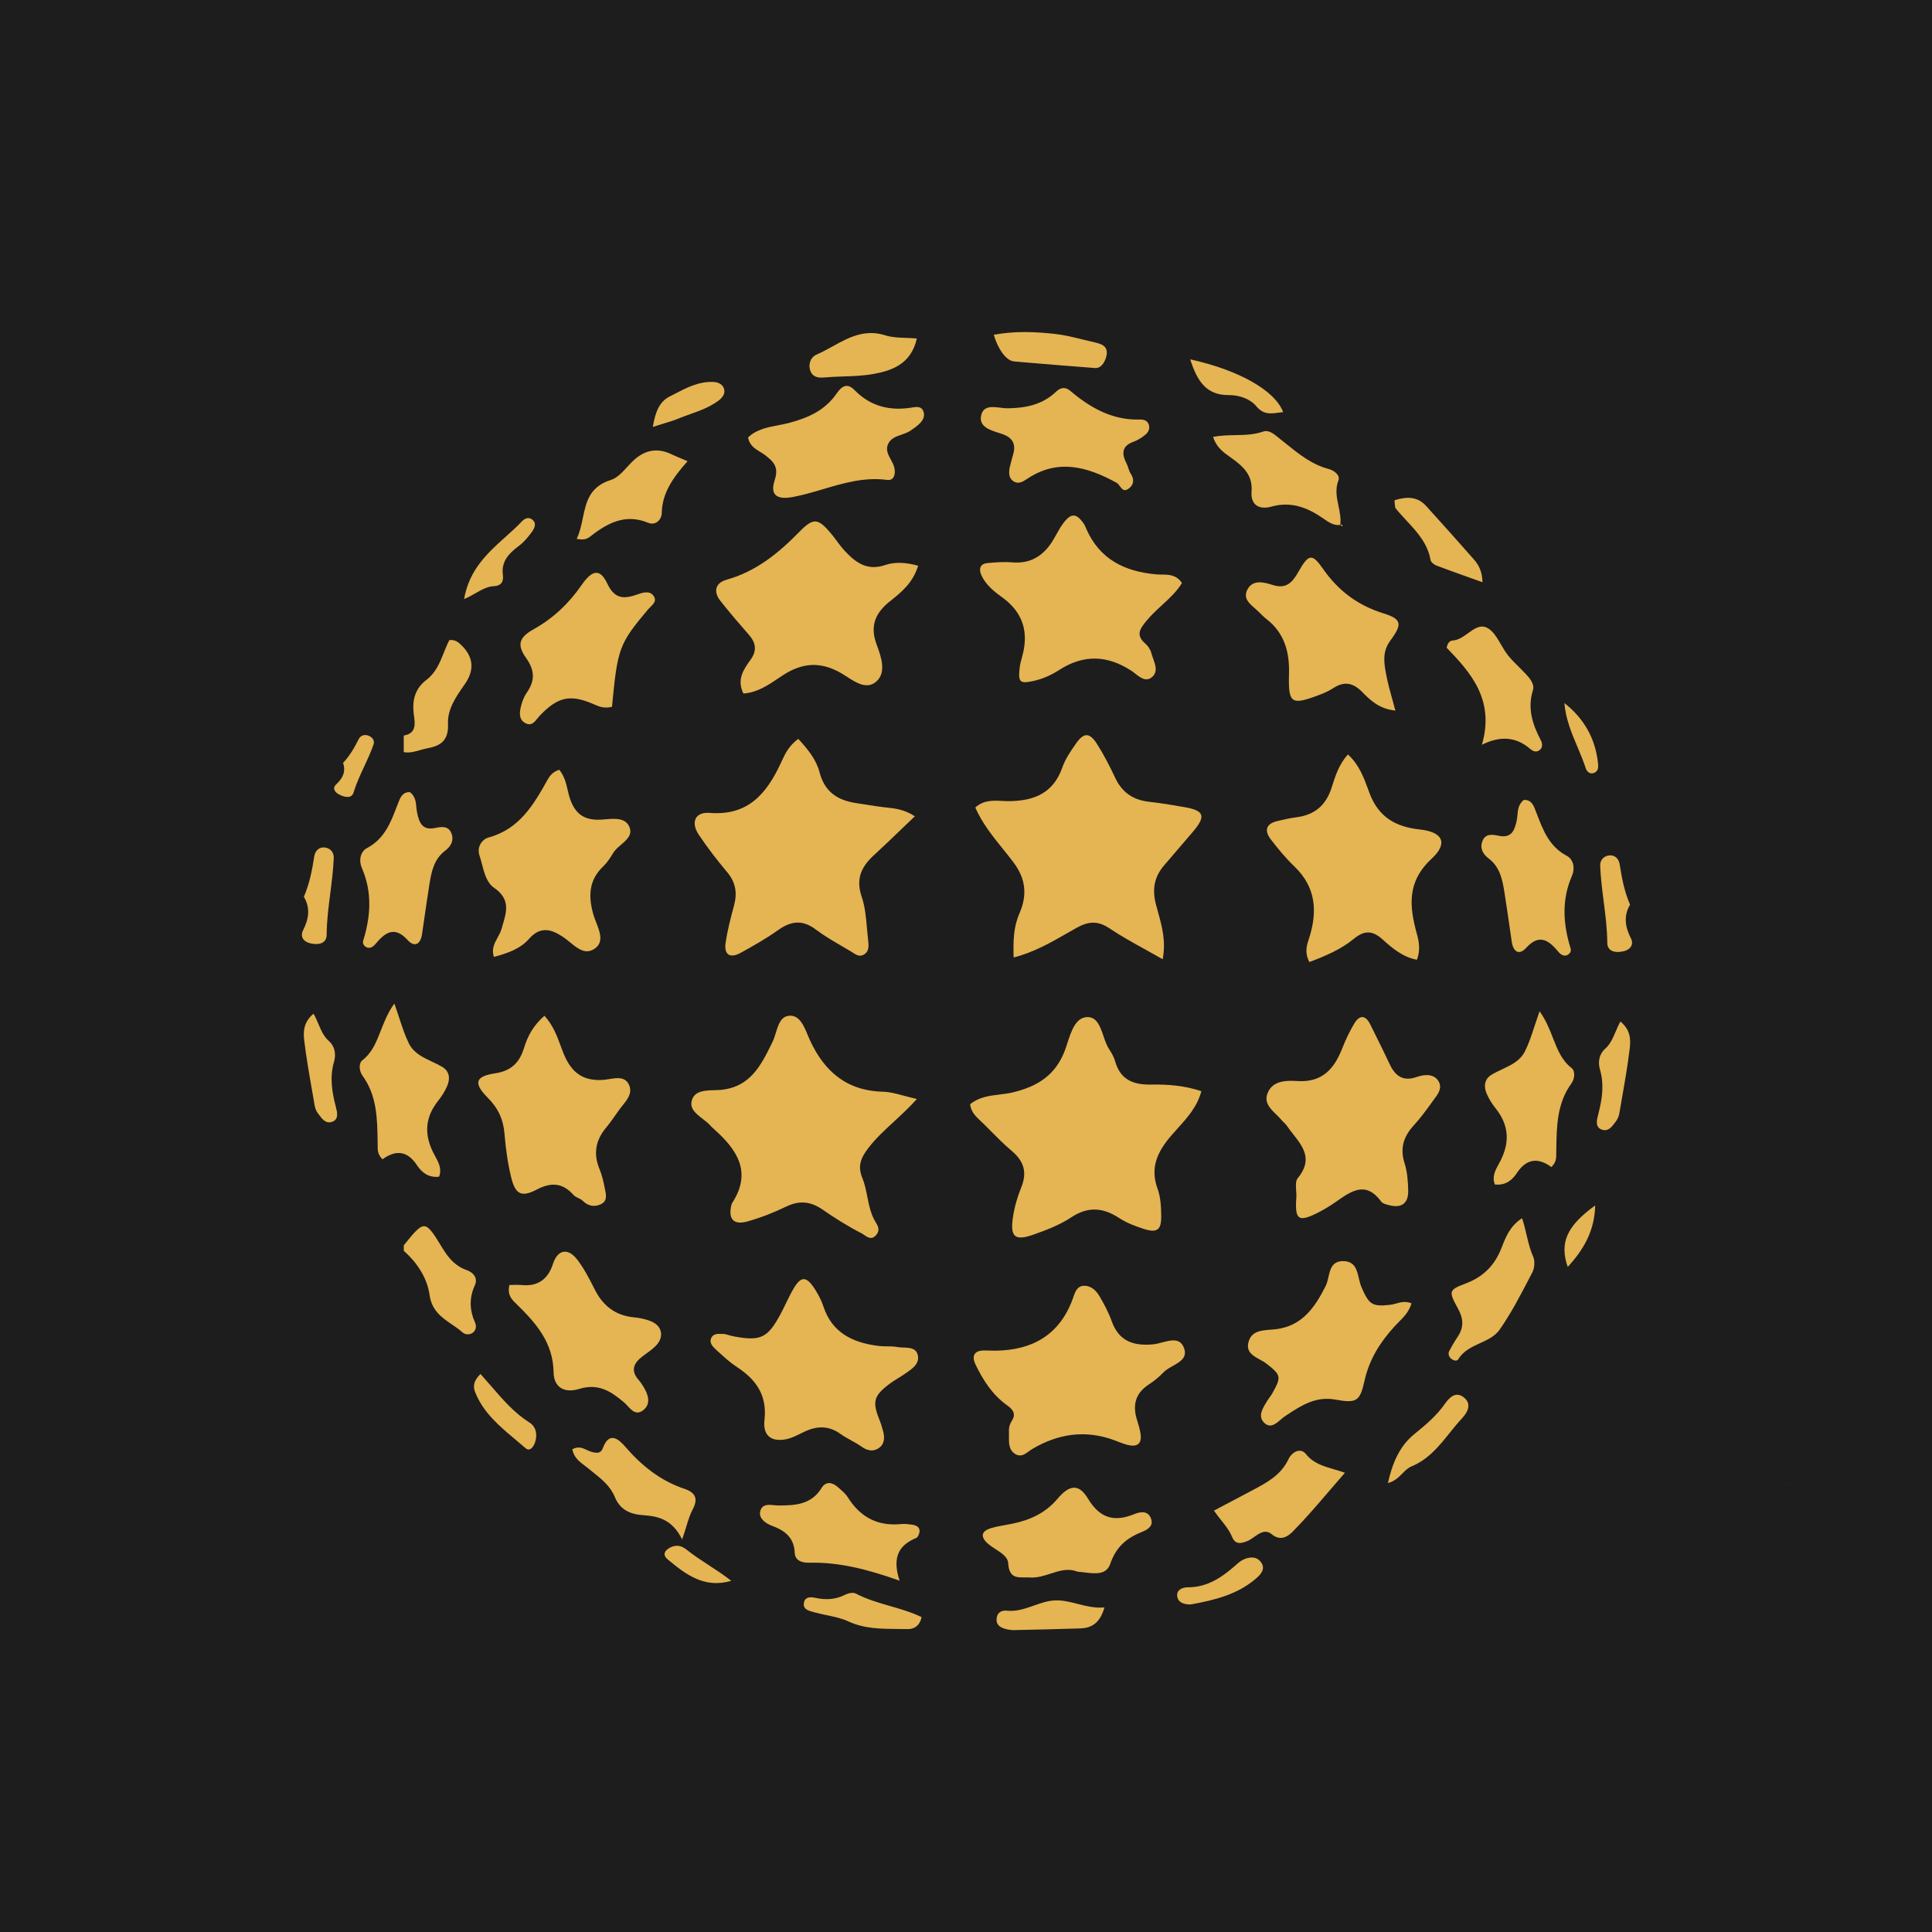 <?xml version="1.0" encoding="UTF-8"?>
<svg xmlns="http://www.w3.org/2000/svg" width="64" height="64" viewBox="0 0 64 64" fill="none">
  <rect width="64" height="64" fill="#1D1D1D"></rect>
  <path fill-rule="evenodd" clip-rule="evenodd" d="M34.933 11.06C34.282 10.99 33.624 10.96 32.919 11.089H32.92C33.05 11.542 33.32 11.949 33.592 11.973C34.485 12.052 35.382 12.123 36.278 12.192C36.486 12.208 36.63 11.96 36.661 11.74C36.699 11.458 36.478 11.391 36.265 11.342C36.14 11.314 36.016 11.283 35.891 11.253L35.891 11.253C35.574 11.174 35.256 11.095 34.933 11.06ZM25.769 14.089C25.416 14.156 25.058 14.225 24.782 14.49C24.824 14.751 25.006 14.862 25.181 14.969C25.239 15.004 25.297 15.039 25.348 15.079C25.631 15.298 25.804 15.471 25.663 15.903C25.503 16.392 25.726 16.563 26.257 16.465C26.599 16.402 26.935 16.302 27.271 16.203C27.956 16 28.642 15.798 29.387 15.898C29.608 15.927 29.671 15.721 29.63 15.51C29.611 15.41 29.56 15.317 29.509 15.224C29.426 15.069 29.343 14.917 29.407 14.74C29.484 14.529 29.674 14.464 29.865 14.398C29.968 14.362 30.072 14.327 30.158 14.268L30.169 14.26C30.265 14.195 30.364 14.128 30.448 14.047C30.561 13.94 30.646 13.809 30.594 13.643C30.532 13.447 30.359 13.476 30.221 13.498L30.216 13.499C29.48 13.621 28.836 13.464 28.306 12.92C28.051 12.659 27.867 12.815 27.716 13.033C27.327 13.599 26.765 13.845 26.122 14.014C26.007 14.044 25.888 14.066 25.769 14.089ZM39.154 19.314L39.154 19.313V19.314L39.154 19.314ZM38.48 19.033C38.719 19.035 38.97 19.038 39.154 19.314C38.979 19.6 38.733 19.826 38.486 20.052C38.312 20.213 38.137 20.374 37.986 20.557C37.767 20.822 37.609 21.035 37.94 21.32C38.028 21.396 38.107 21.511 38.136 21.623C38.152 21.682 38.174 21.744 38.197 21.808C38.273 22.018 38.352 22.238 38.19 22.403C37.984 22.612 37.783 22.453 37.606 22.315L37.606 22.315C37.563 22.281 37.522 22.248 37.482 22.222C36.681 21.7 35.899 21.672 35.087 22.194C34.835 22.355 34.558 22.486 34.253 22.554C33.794 22.655 33.725 22.612 33.775 22.139C33.788 22.018 33.818 21.898 33.852 21.782C34.089 20.961 33.906 20.295 33.188 19.779C32.921 19.587 32.649 19.367 32.508 19.05C32.422 18.855 32.457 18.677 32.706 18.653C32.979 18.627 33.257 18.606 33.528 18.629C34.153 18.683 34.579 18.401 34.887 17.89C34.924 17.828 34.96 17.764 34.995 17.7C35.064 17.577 35.133 17.453 35.217 17.341C35.482 16.983 35.655 16.991 35.908 17.357C35.934 17.395 35.952 17.439 35.969 17.482L35.969 17.482C35.975 17.495 35.98 17.509 35.986 17.522C36.429 18.528 37.255 18.933 38.299 19.026C38.357 19.031 38.418 19.032 38.48 19.033ZM29.483 19.917C29.856 19.622 30.241 19.309 30.414 18.742V18.74C29.987 18.623 29.631 18.613 29.325 18.717C28.715 18.925 28.331 18.625 27.967 18.23C27.876 18.131 27.796 18.023 27.715 17.914C27.65 17.826 27.585 17.738 27.515 17.656C27.101 17.17 26.948 17.139 26.486 17.612C25.793 18.32 25.054 18.927 24.075 19.202C23.7 19.306 23.616 19.593 23.867 19.909C24.17 20.292 24.488 20.663 24.81 21.03C25.044 21.297 25.077 21.556 24.865 21.853C24.634 22.175 24.398 22.504 24.626 22.973C25.078 22.945 25.439 22.701 25.787 22.467C25.833 22.436 25.879 22.406 25.924 22.376C26.583 21.941 27.198 21.906 27.887 22.312C27.942 22.344 27.998 22.381 28.056 22.418L28.056 22.418C28.368 22.62 28.73 22.855 29.043 22.564C29.366 22.263 29.189 21.749 29.04 21.351C28.812 20.742 28.989 20.307 29.483 19.917ZM13.374 24.366C13.793 24.297 13.75 23.98 13.715 23.72C13.711 23.695 13.708 23.67 13.705 23.645C13.65 23.176 13.754 22.805 14.134 22.515C14.438 22.283 14.572 21.947 14.703 21.618C14.76 21.476 14.816 21.335 14.885 21.205C15.053 21.187 15.148 21.247 15.241 21.331C15.682 21.733 15.736 22.175 15.402 22.657L15.363 22.713C15.095 23.099 14.82 23.496 14.841 23.98C14.863 24.488 14.639 24.7 14.178 24.783C14.092 24.798 14.007 24.822 13.923 24.847L13.923 24.847C13.745 24.898 13.567 24.949 13.374 24.916V24.366ZM13.374 41.255C14.069 40.394 14.076 40.391 14.664 41.357C14.862 41.682 15.088 41.943 15.459 42.073C15.679 42.15 15.838 42.339 15.731 42.575C15.538 42.998 15.553 43.398 15.737 43.812C15.791 43.932 15.767 44.068 15.666 44.145C15.567 44.221 15.415 44.221 15.323 44.138C15.214 44.041 15.092 43.957 14.97 43.874C14.636 43.646 14.303 43.419 14.23 42.896C14.153 42.344 13.825 41.828 13.376 41.438V41.254L13.374 41.255ZM33.111 36.257C32.773 36.298 32.431 36.34 32.137 36.579V36.58C32.163 36.834 32.33 36.99 32.496 37.145C32.529 37.176 32.561 37.206 32.593 37.237C32.673 37.316 32.753 37.397 32.832 37.477L32.832 37.477C33.054 37.701 33.276 37.925 33.517 38.127C33.924 38.467 34.032 38.845 33.827 39.342C33.701 39.65 33.607 39.98 33.557 40.309C33.455 40.973 33.614 41.117 34.23 40.9C34.66 40.748 35.1 40.581 35.477 40.332C36.038 39.959 36.532 39.996 37.073 40.348C37.325 40.513 37.619 40.625 37.908 40.715C38.333 40.847 38.472 40.74 38.467 40.286C38.463 39.983 38.45 39.661 38.347 39.382C38.091 38.684 38.337 38.162 38.783 37.637C38.856 37.551 38.932 37.467 39.009 37.382L39.009 37.382C39.332 37.024 39.662 36.659 39.797 36.146C39.225 35.958 38.677 35.918 38.129 35.928C37.547 35.938 37.114 35.772 36.942 35.16C36.901 35.015 36.821 34.878 36.738 34.751C36.66 34.63 36.606 34.473 36.553 34.318C36.444 34.001 36.337 33.688 36.019 33.692C35.635 33.698 35.485 34.162 35.359 34.552C35.335 34.627 35.312 34.698 35.288 34.764C34.979 35.614 34.37 35.993 33.54 36.189C33.401 36.222 33.256 36.24 33.111 36.257ZM38.517 31.777L38.516 31.776C38.627 31.17 38.492 30.687 38.364 30.226L38.364 30.226L38.364 30.226L38.364 30.226C38.338 30.132 38.312 30.038 38.288 29.945C38.163 29.447 38.24 29.045 38.56 28.67C38.696 28.51 38.833 28.351 38.97 28.192C39.151 27.981 39.333 27.77 39.513 27.558C39.955 27.039 39.897 26.852 39.248 26.739C38.858 26.671 38.466 26.604 38.073 26.561C37.541 26.503 37.169 26.253 36.94 25.762C36.759 25.375 36.563 24.993 36.333 24.635C36.092 24.258 35.9 24.263 35.643 24.632C35.47 24.879 35.291 25.137 35.193 25.418C34.898 26.267 34.272 26.527 33.439 26.539C33.362 26.54 33.283 26.536 33.203 26.532H33.203H33.203H33.203H33.203H33.203H33.203H33.203H33.203H33.203H33.203H33.203H33.203H33.203H33.203H33.203H33.203H33.203H33.203H33.203H33.203H33.203H33.203H33.203H33.203H33.203H33.203H33.203H33.203C32.899 26.517 32.58 26.5 32.308 26.751C32.538 27.274 32.882 27.7 33.22 28.119L33.22 28.119C33.34 28.268 33.46 28.416 33.574 28.568C34.005 29.143 34.019 29.685 33.769 30.262C33.566 30.728 33.564 31.184 33.578 31.718C34.244 31.548 34.801 31.229 35.35 30.914C35.456 30.854 35.561 30.793 35.667 30.734C36.061 30.514 36.372 30.497 36.757 30.755C37.121 31 37.506 31.213 37.928 31.447C38.116 31.551 38.312 31.66 38.516 31.776L38.516 31.777H38.517ZM27.148 25.579C27.043 25.171 26.77 24.829 26.444 24.476V24.475C26.128 24.71 26.006 24.974 25.89 25.226L25.86 25.29C25.391 26.295 24.774 27.03 23.507 26.928C23.024 26.889 22.874 27.244 23.149 27.653C23.438 28.083 23.755 28.495 24.088 28.891C24.373 29.23 24.427 29.584 24.315 29.999C24.204 30.41 24.094 30.826 24.035 31.247C23.982 31.629 24.187 31.755 24.529 31.567C24.955 31.333 25.382 31.091 25.777 30.81C26.203 30.508 26.582 30.459 27.021 30.789C27.296 30.996 27.596 31.171 27.896 31.346C27.992 31.402 28.088 31.458 28.183 31.515C28.204 31.527 28.224 31.541 28.245 31.554C28.353 31.625 28.466 31.699 28.599 31.631C28.799 31.53 28.779 31.326 28.758 31.148C28.743 31.02 28.732 30.89 28.72 30.76V30.76C28.689 30.399 28.657 30.036 28.544 29.703C28.342 29.107 28.536 28.709 28.951 28.328C29.258 28.048 29.556 27.76 29.871 27.457C30.012 27.322 30.155 27.183 30.305 27.041C29.96 26.812 29.648 26.779 29.337 26.746L29.293 26.742C29.103 26.721 28.913 26.691 28.724 26.66L28.724 26.66L28.724 26.66L28.724 26.66L28.724 26.66L28.724 26.66L28.724 26.66L28.724 26.66L28.724 26.66L28.724 26.66L28.724 26.66L28.724 26.66L28.724 26.66L28.724 26.66L28.724 26.66L28.724 26.66L28.724 26.66L28.724 26.66L28.724 26.66L28.724 26.66L28.724 26.66L28.724 26.66L28.724 26.66L28.724 26.66L28.724 26.66L28.724 26.66L28.724 26.66L28.723 26.66L28.723 26.66L28.723 26.66L28.723 26.66L28.723 26.66L28.723 26.66L28.723 26.66L28.723 26.66L28.723 26.66L28.723 26.66L28.723 26.66L28.723 26.66L28.723 26.66L28.723 26.66L28.723 26.66L28.723 26.66L28.723 26.66L28.723 26.66L28.723 26.66L28.723 26.66L28.723 26.66L28.723 26.66L28.723 26.66C28.612 26.642 28.501 26.623 28.39 26.608C27.766 26.519 27.319 26.249 27.148 25.579ZM30.374 36.406C30.111 36.696 29.849 36.937 29.602 37.165C29.296 37.448 29.012 37.71 28.774 38.019C28.532 38.333 28.396 38.608 28.564 39.016C28.646 39.216 28.689 39.429 28.731 39.643C28.79 39.938 28.849 40.233 29.013 40.497C29.096 40.63 29.152 40.76 29.025 40.911C28.877 41.088 28.732 40.985 28.625 40.908C28.598 40.889 28.573 40.872 28.552 40.861C28.097 40.63 27.662 40.354 27.241 40.064C26.848 39.794 26.475 39.761 26.041 39.971C25.631 40.17 25.198 40.339 24.76 40.462C24.304 40.59 24.122 40.387 24.224 39.935C24.23 39.905 24.238 39.874 24.255 39.849C24.921 38.819 24.411 38.08 23.652 37.403C23.606 37.363 23.562 37.319 23.521 37.275C23.454 37.199 23.364 37.13 23.275 37.062C23.054 36.892 22.831 36.721 22.923 36.436C23.022 36.13 23.357 36.122 23.663 36.114C23.743 36.111 23.82 36.109 23.891 36.102C24.859 36.005 25.213 35.284 25.573 34.552L25.591 34.515C25.635 34.426 25.668 34.32 25.7 34.214C25.784 33.942 25.868 33.666 26.149 33.647C26.481 33.624 26.629 33.98 26.754 34.281C26.776 34.336 26.798 34.389 26.82 34.437C27.305 35.5 28.05 36.135 29.262 36.166C29.473 36.171 29.683 36.227 29.938 36.296L29.938 36.296L29.938 36.296L29.939 36.296C30.07 36.331 30.213 36.37 30.375 36.406H30.374ZM43.375 31.87L43.375 31.869C43.915 31.664 44.416 31.453 44.84 31.105C45.178 30.828 45.448 30.802 45.795 31.116C46.12 31.41 46.472 31.708 46.938 31.793C47.057 31.476 47.008 31.197 46.936 30.938C46.684 30.022 46.6 29.209 47.425 28.446C47.983 27.93 47.791 27.557 47.031 27.477C46.23 27.391 45.664 27.068 45.366 26.27C45.353 26.233 45.339 26.197 45.326 26.16C45.177 25.755 45.02 25.328 44.651 24.992C44.353 25.325 44.235 25.702 44.12 26.065L44.113 26.087C43.925 26.683 43.543 26.999 42.934 27.075C42.722 27.102 42.513 27.152 42.305 27.201C41.924 27.292 41.884 27.528 42.097 27.806C42.338 28.12 42.593 28.429 42.879 28.703C43.587 29.382 43.648 30.179 43.373 31.058C43.366 31.078 43.36 31.098 43.353 31.118C43.285 31.328 43.212 31.55 43.375 31.869L43.374 31.87H43.375ZM42.937 39.442V39.442V39.442V39.442V39.442V39.442V39.442V39.442V39.442V39.442V39.442V39.442V39.442V39.442V39.442V39.442V39.442V39.442V39.443V39.443V39.443V39.443V39.443V39.443V39.443V39.443V39.443V39.443V39.443V39.443V39.443V39.443V39.443V39.443V39.443V39.443V39.443V39.443V39.443V39.443V39.443V39.443V39.443V39.443V39.443C42.942 39.518 42.947 39.592 42.944 39.659H42.943C42.89 40.416 43.008 40.5 43.669 40.166C43.86 40.069 44.043 39.957 44.219 39.836L44.298 39.781C44.779 39.447 45.253 39.117 45.757 39.808C45.799 39.865 45.896 39.891 45.978 39.913L46.003 39.919C46.422 40.035 46.66 39.868 46.649 39.434C46.642 39.13 46.618 38.814 46.527 38.528C46.369 38.03 46.498 37.645 46.838 37.274C47.055 37.038 47.245 36.776 47.434 36.515L47.434 36.515L47.434 36.515L47.434 36.514L47.434 36.514L47.434 36.514L47.435 36.514L47.435 36.513L47.435 36.513L47.435 36.513C47.479 36.452 47.523 36.392 47.567 36.331C47.676 36.182 47.764 36.008 47.657 35.823C47.555 35.646 47.377 35.597 47.183 35.618C47.093 35.628 47.003 35.651 46.916 35.681C46.482 35.83 46.219 35.645 46.038 35.258C45.878 34.915 45.71 34.576 45.541 34.237L45.541 34.236L45.541 34.236L45.541 34.236L45.541 34.236L45.541 34.236L45.541 34.236L45.541 34.235L45.541 34.235L45.539 34.232L45.484 34.12L45.394 33.94C45.24 33.627 45.043 33.606 44.864 33.903C44.707 34.163 44.576 34.442 44.465 34.725C44.197 35.406 43.807 35.863 42.977 35.811C42.636 35.789 42.183 35.788 42.005 36.177C41.854 36.506 42.067 36.714 42.276 36.918C42.336 36.977 42.396 37.035 42.447 37.096C42.472 37.126 42.5 37.153 42.527 37.18L42.528 37.18C42.566 37.217 42.604 37.255 42.633 37.298C42.696 37.39 42.766 37.48 42.837 37.57C43.168 37.992 43.497 38.413 42.989 39.03C42.915 39.12 42.926 39.281 42.937 39.442ZM33.424 47.479C33.413 47.345 33.426 47.211 33.518 47.068C33.648 46.865 33.591 46.714 33.363 46.553C32.886 46.216 32.567 45.726 32.316 45.203C32.178 44.914 32.271 44.731 32.618 44.736C32.664 44.736 32.71 44.738 32.756 44.739C32.832 44.742 32.908 44.744 32.985 44.743C34.203 44.726 35.095 44.22 35.532 43.037C35.541 43.013 35.55 42.988 35.558 42.963C35.621 42.782 35.684 42.597 35.917 42.593C36.148 42.59 36.315 42.756 36.423 42.94C36.577 43.203 36.723 43.476 36.825 43.762C37.064 44.434 37.552 44.594 38.204 44.532C38.293 44.523 38.392 44.497 38.492 44.471C38.777 44.396 39.075 44.317 39.208 44.621C39.358 44.963 39.103 45.106 38.849 45.25C38.737 45.313 38.626 45.376 38.548 45.456C38.401 45.609 38.233 45.748 38.054 45.864C37.597 46.163 37.511 46.567 37.672 47.06C37.718 47.205 37.762 47.352 37.783 47.503C37.831 47.849 37.649 47.941 37.347 47.863C37.239 47.835 37.135 47.795 37.031 47.754C36.992 47.739 36.954 47.724 36.915 47.71C35.961 47.357 35.058 47.489 34.196 48C34.158 48.022 34.12 48.05 34.082 48.077C33.946 48.177 33.807 48.277 33.627 48.163C33.416 48.029 33.42 47.807 33.423 47.579L33.423 47.579C33.424 47.546 33.425 47.512 33.424 47.479ZM24.008 44.19C24.035 44.197 24.065 44.206 24.097 44.215L24.097 44.215L24.097 44.215C24.168 44.236 24.249 44.259 24.332 44.274C25.205 44.433 25.436 44.319 25.866 43.512C25.927 43.398 25.984 43.282 26.04 43.165L26.04 43.165C26.117 43.007 26.194 42.848 26.282 42.696C26.535 42.264 26.712 42.266 26.992 42.701C27.107 42.879 27.209 43.074 27.275 43.275C27.564 44.154 28.249 44.476 29.088 44.584C29.184 44.597 29.282 44.598 29.38 44.599H29.38C29.497 44.6 29.614 44.601 29.727 44.622C29.789 44.634 29.858 44.636 29.928 44.639H29.928C30.142 44.647 30.364 44.655 30.408 44.918C30.453 45.185 30.217 45.345 30.005 45.489L29.953 45.525L29.936 45.536C29.87 45.582 29.802 45.624 29.733 45.666L29.733 45.666C29.645 45.72 29.557 45.774 29.475 45.836C28.927 46.249 28.885 46.432 29.159 47.102C29.182 47.159 29.199 47.217 29.215 47.276C29.224 47.305 29.232 47.335 29.241 47.364C29.308 47.581 29.32 47.809 29.131 47.955C28.951 48.094 28.747 48.069 28.546 47.926C28.435 47.847 28.316 47.781 28.196 47.715C28.075 47.648 27.953 47.581 27.842 47.501C27.446 47.215 27.05 47.233 26.634 47.433C26.596 47.45 26.559 47.469 26.522 47.488L26.522 47.488C26.366 47.565 26.209 47.643 26.045 47.676C25.553 47.775 25.265 47.556 25.324 47.044C25.417 46.229 25.057 45.708 24.418 45.289C24.19 45.14 23.985 44.953 23.782 44.767L23.714 44.705C23.604 44.605 23.48 44.471 23.568 44.309C23.64 44.176 23.78 44.182 23.933 44.188L23.933 44.188C23.957 44.188 23.982 44.189 24.008 44.19ZM18.806 26.175C18.754 25.95 18.7 25.715 18.525 25.497V25.499C18.305 25.574 18.213 25.698 18.139 25.83C17.675 26.66 17.205 27.466 16.182 27.744C15.976 27.8 15.786 28.048 15.884 28.341C15.915 28.434 15.941 28.532 15.967 28.632C16.047 28.935 16.128 29.245 16.364 29.407C16.909 29.779 16.785 30.197 16.652 30.64C16.639 30.685 16.626 30.73 16.613 30.775C16.586 30.871 16.536 30.961 16.486 31.053C16.381 31.244 16.274 31.44 16.361 31.699C16.823 31.577 17.238 31.428 17.523 31.103C17.895 30.678 18.252 30.775 18.639 31.029C18.716 31.079 18.794 31.143 18.872 31.207L18.872 31.207C19.14 31.427 19.417 31.655 19.735 31.398C19.996 31.186 19.868 30.858 19.748 30.552C19.713 30.461 19.678 30.372 19.654 30.288C19.486 29.689 19.501 29.158 19.983 28.7C20.113 28.576 20.217 28.417 20.309 28.26C20.371 28.157 20.473 28.069 20.574 27.982C20.77 27.812 20.962 27.646 20.846 27.385C20.712 27.086 20.37 27.114 20.058 27.14C19.981 27.147 19.907 27.153 19.838 27.154C19.333 27.163 19.053 26.943 18.888 26.476C18.853 26.379 18.83 26.278 18.806 26.175ZM18.037 33.65C18.322 33.966 18.449 34.311 18.571 34.642C18.608 34.741 18.644 34.839 18.684 34.934C18.946 35.559 19.349 35.833 20.031 35.768C20.081 35.763 20.134 35.754 20.19 35.745L20.19 35.745C20.44 35.704 20.726 35.656 20.847 35.961C20.948 36.217 20.78 36.426 20.619 36.626C20.581 36.673 20.543 36.72 20.51 36.767C20.476 36.814 20.443 36.861 20.41 36.908L20.41 36.908L20.41 36.908C20.302 37.062 20.195 37.215 20.075 37.358C19.729 37.774 19.65 38.22 19.859 38.725C19.94 38.92 19.989 39.132 20.03 39.34C20.034 39.362 20.038 39.384 20.043 39.406L20.043 39.406C20.082 39.592 20.125 39.795 19.888 39.899C19.678 39.99 19.477 39.95 19.302 39.776C19.262 39.737 19.208 39.711 19.155 39.686C19.097 39.658 19.041 39.631 19.002 39.587C18.64 39.182 18.262 39.154 17.78 39.406C17.276 39.669 17.074 39.567 16.936 39.014C16.82 38.542 16.753 38.053 16.713 37.567C16.675 37.085 16.505 36.712 16.155 36.361C15.674 35.877 15.744 35.654 16.403 35.555C16.938 35.474 17.209 35.2 17.359 34.715C17.475 34.338 17.651 33.984 18.034 33.65H18.037ZM45.139 22.937C45.406 23.212 45.701 23.484 46.223 23.539C46.188 23.404 46.152 23.275 46.118 23.15L46.117 23.148L46.117 23.148L46.117 23.147L46.117 23.147L46.117 23.147L46.117 23.145L46.117 23.145L46.116 23.145C46.041 22.87 45.97 22.615 45.921 22.356C45.849 21.971 45.779 21.596 46.057 21.22C46.461 20.675 46.434 20.508 45.836 20.321C44.977 20.053 44.335 19.574 43.824 18.84C43.465 18.324 43.348 18.346 43.011 18.943C42.803 19.312 42.596 19.521 42.149 19.375C41.858 19.281 41.5 19.196 41.325 19.525C41.173 19.808 41.372 19.981 41.563 20.146C41.61 20.187 41.656 20.228 41.697 20.269C41.782 20.357 41.871 20.442 41.967 20.517C42.547 20.975 42.718 21.596 42.7 22.303C42.673 23.305 42.765 23.371 43.678 23.03C43.849 22.967 44.019 22.891 44.172 22.792C44.544 22.55 44.837 22.626 45.139 22.937ZM46.757 43.176C46.676 43.455 46.498 43.632 46.329 43.801C46.285 43.846 46.241 43.89 46.2 43.935C45.717 44.462 45.357 45.033 45.199 45.749C45.05 46.423 44.933 46.49 44.241 46.364C43.584 46.244 43.106 46.559 42.614 46.883L42.563 46.917C42.515 46.949 42.467 46.99 42.418 47.032C42.251 47.175 42.075 47.326 41.872 47.125C41.662 46.915 41.825 46.653 41.965 46.428L41.996 46.378C42.017 46.344 42.041 46.311 42.065 46.278C42.095 46.236 42.125 46.195 42.149 46.151C42.454 45.607 42.438 45.552 41.951 45.171C41.887 45.122 41.81 45.079 41.733 45.037C41.506 44.912 41.275 44.784 41.356 44.465C41.45 44.096 41.773 44.072 42.086 44.048H42.086C42.149 44.044 42.212 44.039 42.273 44.031C43.139 43.923 43.557 43.308 43.913 42.603C43.957 42.516 43.982 42.411 44.006 42.305C44.065 42.048 44.126 41.787 44.469 41.777C44.88 41.765 44.949 42.062 45.016 42.353C45.04 42.455 45.064 42.556 45.102 42.643C45.355 43.221 45.454 43.292 46.066 43.222C46.127 43.215 46.188 43.197 46.25 43.18C46.397 43.138 46.553 43.093 46.758 43.174L46.757 43.176ZM17.02 42.564C16.975 42.565 16.927 42.567 16.875 42.567H16.875C16.799 42.897 16.952 43.045 17.094 43.183L17.119 43.207C17.759 43.834 18.324 44.474 18.339 45.465C18.346 45.947 18.688 46.164 19.182 46.011C19.815 45.815 20.231 46.083 20.664 46.449C20.705 46.483 20.745 46.526 20.786 46.57C20.936 46.732 21.097 46.904 21.335 46.691C21.57 46.481 21.466 46.184 21.314 45.935C21.266 45.857 21.215 45.78 21.155 45.712C20.889 45.41 20.982 45.165 21.268 44.944C21.314 44.908 21.362 44.873 21.41 44.838C21.536 44.747 21.663 44.655 21.762 44.541C21.995 44.271 21.927 43.939 21.606 43.788C21.417 43.7 21.2 43.658 20.991 43.637C20.39 43.575 19.984 43.265 19.712 42.735L19.68 42.672C19.511 42.34 19.339 42.004 19.112 41.714C18.805 41.321 18.465 41.404 18.317 41.869C18.149 42.392 17.799 42.625 17.267 42.568C17.189 42.56 17.11 42.562 17.02 42.564ZM20.272 23.415C20.011 23.476 19.854 23.408 19.696 23.34L19.663 23.325C18.888 22.994 18.49 23.079 17.892 23.695C17.863 23.725 17.835 23.76 17.807 23.795C17.7 23.929 17.592 24.065 17.39 23.947C17.173 23.821 17.21 23.578 17.266 23.369C17.305 23.224 17.36 23.073 17.446 22.951C17.724 22.554 17.723 22.212 17.425 21.793C17.111 21.352 17.203 21.109 17.677 20.845C18.328 20.482 18.846 19.988 19.268 19.378C19.62 18.869 19.881 18.829 20.119 19.335C20.379 19.888 20.714 19.832 21.149 19.68C21.322 19.619 21.532 19.568 21.651 19.739C21.761 19.897 21.651 20.003 21.546 20.106L21.546 20.106L21.546 20.106L21.546 20.106L21.546 20.106L21.546 20.106L21.546 20.106L21.546 20.106L21.546 20.106L21.546 20.106L21.546 20.106L21.546 20.106L21.546 20.106L21.546 20.106L21.546 20.106L21.546 20.106L21.546 20.106L21.546 20.106L21.546 20.106L21.546 20.106L21.546 20.106L21.546 20.106L21.546 20.106L21.546 20.106L21.546 20.106L21.546 20.106L21.546 20.106L21.546 20.106L21.546 20.106L21.546 20.106L21.546 20.106L21.546 20.106L21.546 20.106L21.546 20.106L21.546 20.106L21.546 20.106C21.517 20.134 21.49 20.161 21.466 20.189C20.508 21.33 20.457 21.467 20.273 23.415H20.272ZM33.477 15.37L33.477 15.37L33.477 15.37L33.477 15.37L33.477 15.37L33.477 15.37L33.477 15.37L33.477 15.37L33.477 15.37L33.477 15.37L33.477 15.37L33.477 15.369L33.477 15.369L33.477 15.369L33.477 15.369L33.477 15.369L33.477 15.369L33.477 15.369L33.477 15.369L33.477 15.369L33.477 15.369L33.477 15.369L33.477 15.369L33.477 15.369L33.477 15.369L33.477 15.369L33.477 15.369L33.477 15.369L33.477 15.369L33.477 15.369L33.477 15.369L33.477 15.369L33.477 15.369L33.477 15.369L33.477 15.369C33.503 15.267 33.529 15.165 33.559 15.064C33.664 14.704 33.545 14.491 33.179 14.37C33.15 14.36 33.119 14.35 33.087 14.34C32.788 14.246 32.42 14.13 32.502 13.761C32.574 13.435 32.87 13.472 33.14 13.506C33.223 13.516 33.303 13.526 33.374 13.525C33.979 13.519 34.525 13.409 34.978 12.981C35.127 12.839 35.28 12.8 35.459 12.951C36.126 13.515 36.857 13.927 37.771 13.898C37.887 13.894 38.017 13.932 38.058 14.077C38.097 14.212 38.035 14.324 37.944 14.399C37.828 14.494 37.695 14.581 37.555 14.631C37.152 14.775 37.153 15.032 37.319 15.355C37.343 15.402 37.36 15.453 37.377 15.504L37.377 15.504C37.399 15.57 37.42 15.636 37.458 15.692C37.581 15.88 37.559 16.055 37.398 16.179C37.241 16.302 37.17 16.205 37.098 16.107C37.064 16.061 37.029 16.014 36.985 15.99C36.032 15.471 35.064 15.181 34.047 15.849L34.026 15.863C33.888 15.954 33.723 16.063 33.548 15.925C33.412 15.819 33.423 15.658 33.441 15.504L33.442 15.507C33.454 15.461 33.465 15.416 33.477 15.37L33.477 15.37ZM34.799 52.129C35.092 52.034 35.38 51.942 35.683 52.061L35.685 52.063C35.76 52.068 35.838 52.078 35.916 52.087L35.916 52.087L35.916 52.087L35.916 52.087C36.278 52.132 36.649 52.177 36.777 51.808C36.969 51.252 37.304 50.959 37.806 50.757C37.997 50.679 38.233 50.563 38.124 50.293C38.021 50.035 37.776 50.075 37.575 50.157C36.909 50.429 36.433 50.295 36.041 49.644C35.745 49.153 35.438 49.168 35.033 49.647C34.633 50.12 34.132 50.349 33.553 50.471C33.469 50.489 33.385 50.504 33.3 50.519C33.145 50.547 32.989 50.574 32.839 50.619C32.51 50.716 32.464 50.898 32.716 51.127C32.792 51.195 32.887 51.257 32.982 51.319C33.184 51.45 33.385 51.581 33.397 51.778C33.428 52.258 33.663 52.256 33.943 52.254H33.943H33.943H33.943H33.943H33.943H33.943H33.943H33.943H33.943H33.943H33.943H33.943H33.943H33.943H33.943H33.944H33.944H33.944H33.944H33.944H33.944H33.944H33.944H33.944H33.944H33.944H33.944H33.944H33.944H33.944C34.002 52.253 34.062 52.253 34.122 52.257C34.357 52.271 34.58 52.2 34.799 52.129ZM51.892 31.65C51.749 31.68 51.663 31.578 51.581 31.481L51.581 31.481C51.568 31.466 51.556 31.451 51.543 31.437C51.226 31.08 50.932 30.988 50.557 31.398C50.32 31.658 50.127 31.531 50.078 31.194L50.028 30.848C49.967 30.42 49.905 29.992 49.837 29.565C49.769 29.141 49.691 28.722 49.311 28.436C49.135 28.303 49.017 28.113 49.101 27.878C49.197 27.605 49.435 27.641 49.641 27.685C50.066 27.776 50.171 27.515 50.242 27.187C50.255 27.126 50.261 27.063 50.267 26.999C50.284 26.821 50.301 26.639 50.477 26.499C50.728 26.484 50.804 26.684 50.872 26.862L50.882 26.89L50.911 26.965C51.12 27.511 51.325 28.045 51.9 28.349C52.134 28.473 52.177 28.777 52.075 29.009C51.723 29.814 51.78 30.612 52.03 31.424C52.055 31.507 52.011 31.601 51.893 31.649L51.892 31.65ZM51.446 34.391C51.333 34.101 51.213 33.794 51 33.501V33.499C50.937 33.678 50.883 33.841 50.833 33.993C50.73 34.308 50.642 34.575 50.517 34.824C50.359 35.142 50.057 35.283 49.754 35.425C49.638 35.48 49.522 35.534 49.414 35.599C49.165 35.746 49.144 35.998 49.255 36.245C49.33 36.411 49.428 36.571 49.542 36.712C49.969 37.246 50.024 37.801 49.722 38.419C49.7 38.464 49.675 38.51 49.65 38.555C49.536 38.761 49.416 38.98 49.52 39.237C49.891 39.28 50.11 39.07 50.25 38.856C50.583 38.351 50.98 38.359 51.391 38.66C51.553 38.502 51.553 38.36 51.553 38.227C51.553 38.21 51.553 38.193 51.553 38.176L51.555 38.055C51.566 37.301 51.578 36.548 52.053 35.893C52.168 35.734 52.189 35.48 52.058 35.378C51.734 35.127 51.596 34.773 51.446 34.391ZM29.802 52.362L29.8 52.362C29.535 51.555 29.804 51.174 30.351 50.947C30.411 50.921 30.462 50.795 30.462 50.716C30.462 50.572 30.336 50.525 30.215 50.507C30.095 50.49 29.971 50.474 29.851 50.486C29.074 50.564 28.496 50.258 28.085 49.6C28.023 49.499 27.93 49.417 27.838 49.336C27.815 49.315 27.791 49.294 27.768 49.273C27.585 49.103 27.36 49.058 27.221 49.283C26.879 49.843 26.353 49.87 25.788 49.871C25.744 49.871 25.695 49.866 25.645 49.861C25.448 49.842 25.227 49.82 25.179 50.087C25.14 50.304 25.367 50.468 25.568 50.542C26 50.701 26.304 50.93 26.327 51.442C26.339 51.703 26.576 51.773 26.802 51.767C27.753 51.746 28.665 51.958 29.8 52.362L29.801 52.363L29.802 52.362ZM44.405 17.389L44.402 17.386L44.4 17.389L44.397 17.39C44.426 17.179 44.383 16.972 44.34 16.764C44.281 16.486 44.223 16.205 44.338 15.911C44.4 15.749 44.206 15.587 44.012 15.535C43.46 15.39 43.031 15.044 42.602 14.7L42.602 14.699C42.534 14.645 42.466 14.59 42.397 14.536C42.377 14.52 42.356 14.503 42.335 14.486L42.335 14.486C42.184 14.363 42.022 14.232 41.832 14.299C41.54 14.402 41.236 14.408 40.922 14.414C40.683 14.419 40.437 14.424 40.185 14.472C40.294 14.819 40.528 14.984 40.749 15.14L40.801 15.177C41.187 15.454 41.502 15.741 41.459 16.283C41.423 16.738 41.724 16.892 42.11 16.784C42.763 16.6 43.3 16.808 43.823 17.166L43.857 17.19C44.014 17.299 44.182 17.417 44.397 17.39L44.396 17.396L44.391 17.403L44.395 17.402L44.395 17.406L44.397 17.401C44.403 17.4 44.407 17.398 44.412 17.397C44.463 17.454 44.499 17.429 44.457 17.39C44.45 17.384 44.445 17.379 44.44 17.374C44.444 17.363 44.435 17.353 44.43 17.351C44.424 17.349 44.422 17.355 44.44 17.374C44.438 17.382 44.43 17.39 44.412 17.397L44.405 17.389L44.406 17.389H44.405ZM44.553 48.786L44.553 48.787C44.428 48.743 44.307 48.707 44.191 48.673C43.822 48.564 43.501 48.469 43.263 48.17C43.08 47.941 42.798 48.093 42.679 48.344C42.429 48.87 41.958 49.119 41.483 49.37L41.457 49.384C41.194 49.523 40.931 49.663 40.65 49.811L40.645 49.813L40.214 50.041C40.292 50.157 40.375 50.26 40.454 50.36L40.454 50.36C40.596 50.538 40.728 50.703 40.808 50.9C40.907 51.14 41.053 51.157 41.314 51.053C41.391 51.023 41.467 50.969 41.545 50.914C41.729 50.785 41.917 50.652 42.125 50.822C42.445 51.086 42.699 50.863 42.837 50.723C43.258 50.294 43.65 49.837 44.065 49.352L44.066 49.352L44.066 49.352L44.066 49.352L44.068 49.349C44.225 49.166 44.386 48.978 44.553 48.787L44.553 48.787V48.786ZM49.09 24.672L49.09 24.673V24.672L49.09 24.672ZM49.09 24.672C49.522 23.174 48.717 22.281 47.922 21.456C47.96 21.277 48.036 21.224 48.124 21.218C48.313 21.204 48.478 21.086 48.636 20.972C48.839 20.826 49.032 20.688 49.251 20.791C49.452 20.886 49.586 21.116 49.722 21.35C49.796 21.476 49.87 21.603 49.956 21.71C50.062 21.844 50.184 21.964 50.306 22.084L50.306 22.084L50.306 22.084L50.306 22.084L50.306 22.084C50.379 22.156 50.452 22.229 50.522 22.303C50.669 22.461 50.844 22.653 50.78 22.862C50.593 23.467 50.765 23.994 51.04 24.518C51.097 24.627 51.112 24.766 50.998 24.851C50.891 24.931 50.785 24.891 50.68 24.801C50.224 24.409 49.694 24.366 49.09 24.672ZM50.42 40.354C50.485 40.547 50.53 40.735 50.572 40.917C50.63 41.164 50.686 41.4 50.787 41.623C50.853 41.768 50.835 42.006 50.76 42.151L50.653 42.356L50.653 42.356C50.352 42.934 50.049 43.516 49.677 44.047C49.522 44.268 49.276 44.381 49.027 44.495C48.751 44.622 48.471 44.751 48.303 45.033C48.26 45.103 48.133 45.067 48.062 45C47.99 44.932 47.964 44.838 48.009 44.752C48.093 44.591 48.186 44.434 48.287 44.284C48.496 43.971 48.482 43.682 48.298 43.349C47.98 42.771 47.988 42.731 48.55 42.519C49.133 42.298 49.514 41.919 49.737 41.343L49.74 41.336C49.878 40.981 50.021 40.612 50.42 40.355V40.354ZM21.921 17.003C21.933 16.319 22.302 15.817 22.776 15.278L22.775 15.277C22.683 15.237 22.607 15.205 22.54 15.177L22.539 15.177L22.539 15.177C22.418 15.126 22.329 15.089 22.242 15.047C21.788 14.829 21.37 14.897 20.99 15.249C20.917 15.317 20.846 15.393 20.776 15.47L20.776 15.47C20.609 15.652 20.441 15.835 20.236 15.899C19.523 16.122 19.415 16.639 19.306 17.163C19.257 17.399 19.208 17.636 19.103 17.849C19.321 17.895 19.438 17.86 19.536 17.784C20.11 17.337 20.701 17.001 21.466 17.316C21.732 17.425 21.917 17.199 21.921 17.003ZM22.597 50.995C22.256 50.312 21.785 50.226 21.294 50.191C20.87 50.161 20.539 50.011 20.364 49.585C20.218 49.227 19.925 48.993 19.634 48.761C19.591 48.727 19.549 48.693 19.507 48.658C19.467 48.626 19.426 48.595 19.385 48.564C19.195 48.42 19.002 48.274 18.96 48.008C19.159 47.9 19.303 47.968 19.44 48.032C19.494 48.058 19.547 48.083 19.602 48.097C19.765 48.137 19.9 48.161 19.971 47.968C20.181 47.403 20.496 47.673 20.71 47.921C21.255 48.555 21.88 49.053 22.675 49.32C23.047 49.445 23.134 49.653 22.941 50.012C22.859 50.165 22.807 50.333 22.736 50.564C22.698 50.688 22.654 50.829 22.597 50.995V50.995ZM46.194 16.573C46.609 16.439 46.959 16.45 47.241 16.759C47.776 17.346 48.302 17.94 48.827 18.534C48.99 18.72 49.099 18.935 49.11 19.287C48.966 19.236 48.826 19.186 48.689 19.137C48.306 19 47.943 18.871 47.582 18.734C47.503 18.703 47.402 18.622 47.389 18.55C47.291 17.997 46.94 17.619 46.589 17.242C46.467 17.11 46.345 16.979 46.234 16.841C46.214 16.817 46.211 16.778 46.207 16.717C46.204 16.679 46.201 16.632 46.193 16.574L46.194 16.573ZM28.925 12.39C29.527 12.282 30.18 12.072 30.371 11.214L30.37 11.213C30.244 11.202 30.122 11.197 30.005 11.193C29.761 11.184 29.536 11.175 29.33 11.109C28.643 10.889 28.109 11.183 27.578 11.476C27.404 11.572 27.23 11.668 27.051 11.746C26.853 11.832 26.762 12.059 26.847 12.29C26.923 12.5 27.122 12.521 27.301 12.504C27.512 12.485 27.726 12.478 27.939 12.47C28.273 12.459 28.606 12.448 28.925 12.39ZM30.529 53.57C30.46 53.886 30.251 53.973 30.047 53.966C29.935 53.963 29.823 53.962 29.712 53.962H29.712H29.712H29.712H29.712C29.169 53.957 28.628 53.953 28.105 53.712C27.88 53.608 27.631 53.556 27.381 53.504C27.241 53.474 27.101 53.445 26.964 53.406L26.932 53.397C26.77 53.353 26.576 53.3 26.637 53.067C26.685 52.884 26.874 52.901 27.021 52.933C27.361 53.005 27.681 52.989 27.998 52.827C28.098 52.776 28.26 52.742 28.348 52.788C28.709 52.978 29.099 53.09 29.488 53.203L29.488 53.203L29.488 53.203L29.488 53.203L29.488 53.203L29.488 53.203L29.488 53.203C29.845 53.306 30.2 53.408 30.53 53.57H30.529ZM53.987 34.729C54.022 34.441 54.017 34.118 53.679 33.84V33.839C53.614 33.954 53.564 34.07 53.517 34.182C53.427 34.394 53.342 34.592 53.17 34.744C52.969 34.921 52.931 35.191 52.998 35.419C53.15 35.937 53.071 36.426 52.94 36.929L52.94 36.93C52.897 37.092 52.836 37.326 53.044 37.413C53.265 37.506 53.394 37.33 53.509 37.173C53.52 37.158 53.531 37.142 53.542 37.128C53.594 37.058 53.629 36.964 53.643 36.877C53.669 36.726 53.695 36.575 53.722 36.424L53.722 36.422L53.722 36.422L53.722 36.422L53.722 36.422L53.722 36.421L53.722 36.421L53.722 36.421L53.722 36.421L53.722 36.421L53.722 36.421L53.722 36.421L53.722 36.421L53.722 36.421L53.722 36.42L53.722 36.42L53.722 36.42L53.722 36.42L53.722 36.42L53.722 36.42C53.821 35.858 53.919 35.295 53.987 34.729ZM45.976 49.129L45.976 49.129C46.196 49.072 46.331 48.937 46.456 48.81C46.551 48.715 46.64 48.625 46.758 48.576C47.316 48.346 47.67 47.906 48.024 47.465L48.024 47.465C48.159 47.298 48.293 47.131 48.438 46.976C48.639 46.76 48.761 46.482 48.466 46.272C48.209 46.088 48 46.308 47.863 46.504C47.582 46.907 47.218 47.208 46.841 47.516C46.358 47.91 46.123 48.475 45.976 49.129L45.975 49.129H45.976ZM36.585 53.249L36.585 53.249H36.586L36.585 53.249ZM35.703 53.132C35.984 53.203 36.271 53.276 36.585 53.249C36.458 53.708 36.211 53.93 35.794 53.943C35.061 53.967 34.328 53.984 33.594 53.999C33.504 54.001 33.411 53.987 33.323 53.965C33.132 53.917 32.983 53.823 33.017 53.591C33.045 53.399 33.202 53.339 33.35 53.355C33.669 53.391 33.958 53.289 34.245 53.188C34.471 53.108 34.696 53.029 34.935 53.016C35.197 53.003 35.448 53.067 35.703 53.132ZM39.427 11.904C41.053 12.261 42.243 12.944 42.506 13.652C42.451 13.657 42.397 13.664 42.344 13.671C42.085 13.707 41.851 13.739 41.614 13.454C41.416 13.216 41.057 13.085 40.709 13.088C39.959 13.097 39.657 12.621 39.427 11.904ZM54.028 31.089C53.839 30.714 53.772 30.348 53.998 29.968L53.997 29.969C53.809 29.529 53.723 29.082 53.654 28.631C53.623 28.436 53.48 28.297 53.262 28.345C53.101 28.379 53.002 28.513 53.008 28.682C53.024 29.075 53.073 29.465 53.123 29.855L53.123 29.855C53.182 30.311 53.24 30.766 53.243 31.229C53.245 31.542 53.547 31.574 53.806 31.506C54.013 31.452 54.126 31.285 54.028 31.089ZM39.44 53.15C39.244 53.152 39.04 53.099 39.001 52.901C38.955 52.67 39.166 52.58 39.351 52.581C39.976 52.583 40.449 52.271 40.893 51.885L40.928 51.854L40.928 51.854C41.007 51.783 41.089 51.71 41.183 51.666C41.387 51.57 41.617 51.547 41.766 51.742C41.936 51.962 41.774 52.146 41.61 52.288C40.988 52.826 40.221 53.009 39.44 53.15ZM15.373 19.845L15.373 19.846H15.371L15.373 19.845ZM15.763 19.645C15.645 19.712 15.519 19.784 15.373 19.845C15.544 18.867 16.151 18.321 16.745 17.786C16.936 17.615 17.125 17.445 17.298 17.262C17.379 17.176 17.512 17.119 17.625 17.207C17.788 17.331 17.709 17.493 17.625 17.611C17.503 17.781 17.364 17.951 17.198 18.076C16.866 18.326 16.595 18.591 16.659 19.054C16.69 19.276 16.589 19.408 16.367 19.417C16.149 19.426 15.968 19.529 15.763 19.645ZM21.626 14.143C21.707 13.636 21.85 13.303 22.183 13.134C22.236 13.108 22.288 13.08 22.341 13.053C22.742 12.844 23.149 12.633 23.628 12.652C23.792 12.659 23.943 12.729 23.987 12.886C24.032 13.046 23.925 13.178 23.798 13.274C23.51 13.489 23.178 13.607 22.846 13.726C22.718 13.772 22.589 13.818 22.463 13.87C22.317 13.93 22.165 13.976 21.971 14.035C21.869 14.066 21.756 14.101 21.626 14.143ZM16.272 45.919L16.272 45.919L16.272 45.919C16.156 45.785 16.039 45.65 15.917 45.515C15.677 45.747 15.671 45.941 15.735 46.105C16 46.787 16.536 47.236 17.07 47.684C17.183 47.779 17.296 47.873 17.407 47.97C17.552 48.098 17.674 47.929 17.725 47.777C17.811 47.52 17.756 47.26 17.542 47.125C17.043 46.811 16.666 46.375 16.272 45.919ZM24.224 52.367C23.333 52.629 22.713 52.153 22.115 51.654C21.923 51.495 22.033 51.338 22.234 51.248C22.422 51.164 22.592 51.213 22.741 51.332C22.977 51.521 23.23 51.686 23.485 51.852C23.735 52.015 23.986 52.178 24.224 52.367ZM52.936 25.282C52.849 24.462 52.471 23.798 51.822 23.289C51.865 23.819 52.062 24.285 52.258 24.749C52.356 24.984 52.455 25.217 52.533 25.458C52.567 25.561 52.675 25.667 52.82 25.597C52.952 25.534 52.949 25.405 52.936 25.282ZM52.842 39.932C52.824 40.763 52.471 41.384 51.933 41.969C51.654 41.163 51.903 40.614 52.842 39.932ZM59.269 49.148L59.248 49.123L59.275 49.143L59.269 49.148ZM12.479 31.224C12.397 31.321 12.311 31.422 12.168 31.393L12.167 31.392C12.049 31.343 12.005 31.25 12.03 31.166C12.28 30.355 12.337 29.556 11.986 28.752C11.884 28.52 11.926 28.216 12.16 28.092C12.735 27.787 12.94 27.254 13.149 26.707L13.178 26.633L13.189 26.605C13.256 26.427 13.332 26.227 13.583 26.242C13.759 26.382 13.776 26.564 13.793 26.742C13.799 26.806 13.805 26.869 13.819 26.93C13.889 27.258 13.994 27.518 14.419 27.427C14.626 27.384 14.863 27.348 14.96 27.62C15.043 27.856 14.926 28.045 14.749 28.178C14.369 28.465 14.291 28.883 14.223 29.307C14.155 29.735 14.094 30.163 14.032 30.591L14.032 30.591L13.982 30.937C13.933 31.274 13.741 31.4 13.503 31.14C13.128 30.73 12.835 30.823 12.517 31.18C12.505 31.194 12.492 31.209 12.48 31.223L12.48 31.224L12.479 31.224L12.479 31.224L12.479 31.224ZM13.063 33.244C12.851 33.537 12.731 33.844 12.617 34.133C12.468 34.516 12.33 34.869 12.006 35.121C11.874 35.223 11.896 35.477 12.01 35.636C12.485 36.291 12.497 37.044 12.509 37.798L12.511 37.919C12.511 37.936 12.511 37.953 12.511 37.97C12.511 38.103 12.51 38.245 12.672 38.403C13.083 38.102 13.481 38.094 13.813 38.599C13.954 38.813 14.173 39.023 14.544 38.98C14.647 38.723 14.527 38.504 14.414 38.298C14.389 38.252 14.364 38.207 14.342 38.162C14.04 37.543 14.094 36.989 14.522 36.455C14.636 36.313 14.734 36.154 14.808 35.987C14.919 35.741 14.898 35.489 14.649 35.341C14.541 35.277 14.425 35.222 14.309 35.168C14.007 35.026 13.705 34.884 13.546 34.567C13.422 34.318 13.334 34.051 13.23 33.736L13.23 33.736C13.18 33.584 13.127 33.42 13.063 33.242V33.244ZM10.078 34.47C10.044 34.182 10.049 33.859 10.387 33.581V33.58C10.452 33.695 10.501 33.811 10.549 33.923C10.639 34.135 10.723 34.333 10.895 34.485C11.096 34.662 11.135 34.932 11.068 35.16C10.916 35.678 10.995 36.167 11.126 36.669L11.126 36.671C11.168 36.833 11.23 37.067 11.022 37.154C10.801 37.247 10.672 37.071 10.557 36.914C10.546 36.899 10.535 36.883 10.524 36.869C10.471 36.799 10.437 36.705 10.423 36.618C10.397 36.466 10.37 36.314 10.344 36.163L10.344 36.163C10.245 35.6 10.147 35.037 10.078 34.47ZM10.066 29.706C10.292 30.086 10.225 30.451 10.036 30.826C9.938 31.022 10.051 31.189 10.258 31.243C10.517 31.311 10.819 31.279 10.821 30.966C10.824 30.504 10.882 30.048 10.941 29.593C10.991 29.203 11.04 28.813 11.056 28.42C11.062 28.251 10.963 28.117 10.802 28.082C10.584 28.034 10.441 28.174 10.41 28.368C10.341 28.82 10.255 29.266 10.067 29.706L10.066 29.706ZM11.128 25.992C11.346 25.792 11.467 25.57 11.364 25.272C11.594 25.029 11.744 24.759 11.884 24.482C11.944 24.364 12.082 24.305 12.242 24.386C12.36 24.445 12.412 24.554 12.374 24.662C12.287 24.914 12.175 25.155 12.062 25.397C11.931 25.679 11.8 25.961 11.709 26.26C11.648 26.462 11.408 26.415 11.221 26.312C11.072 26.231 11.015 26.097 11.128 25.992Z" fill="#E5B453"></path>
</svg>
